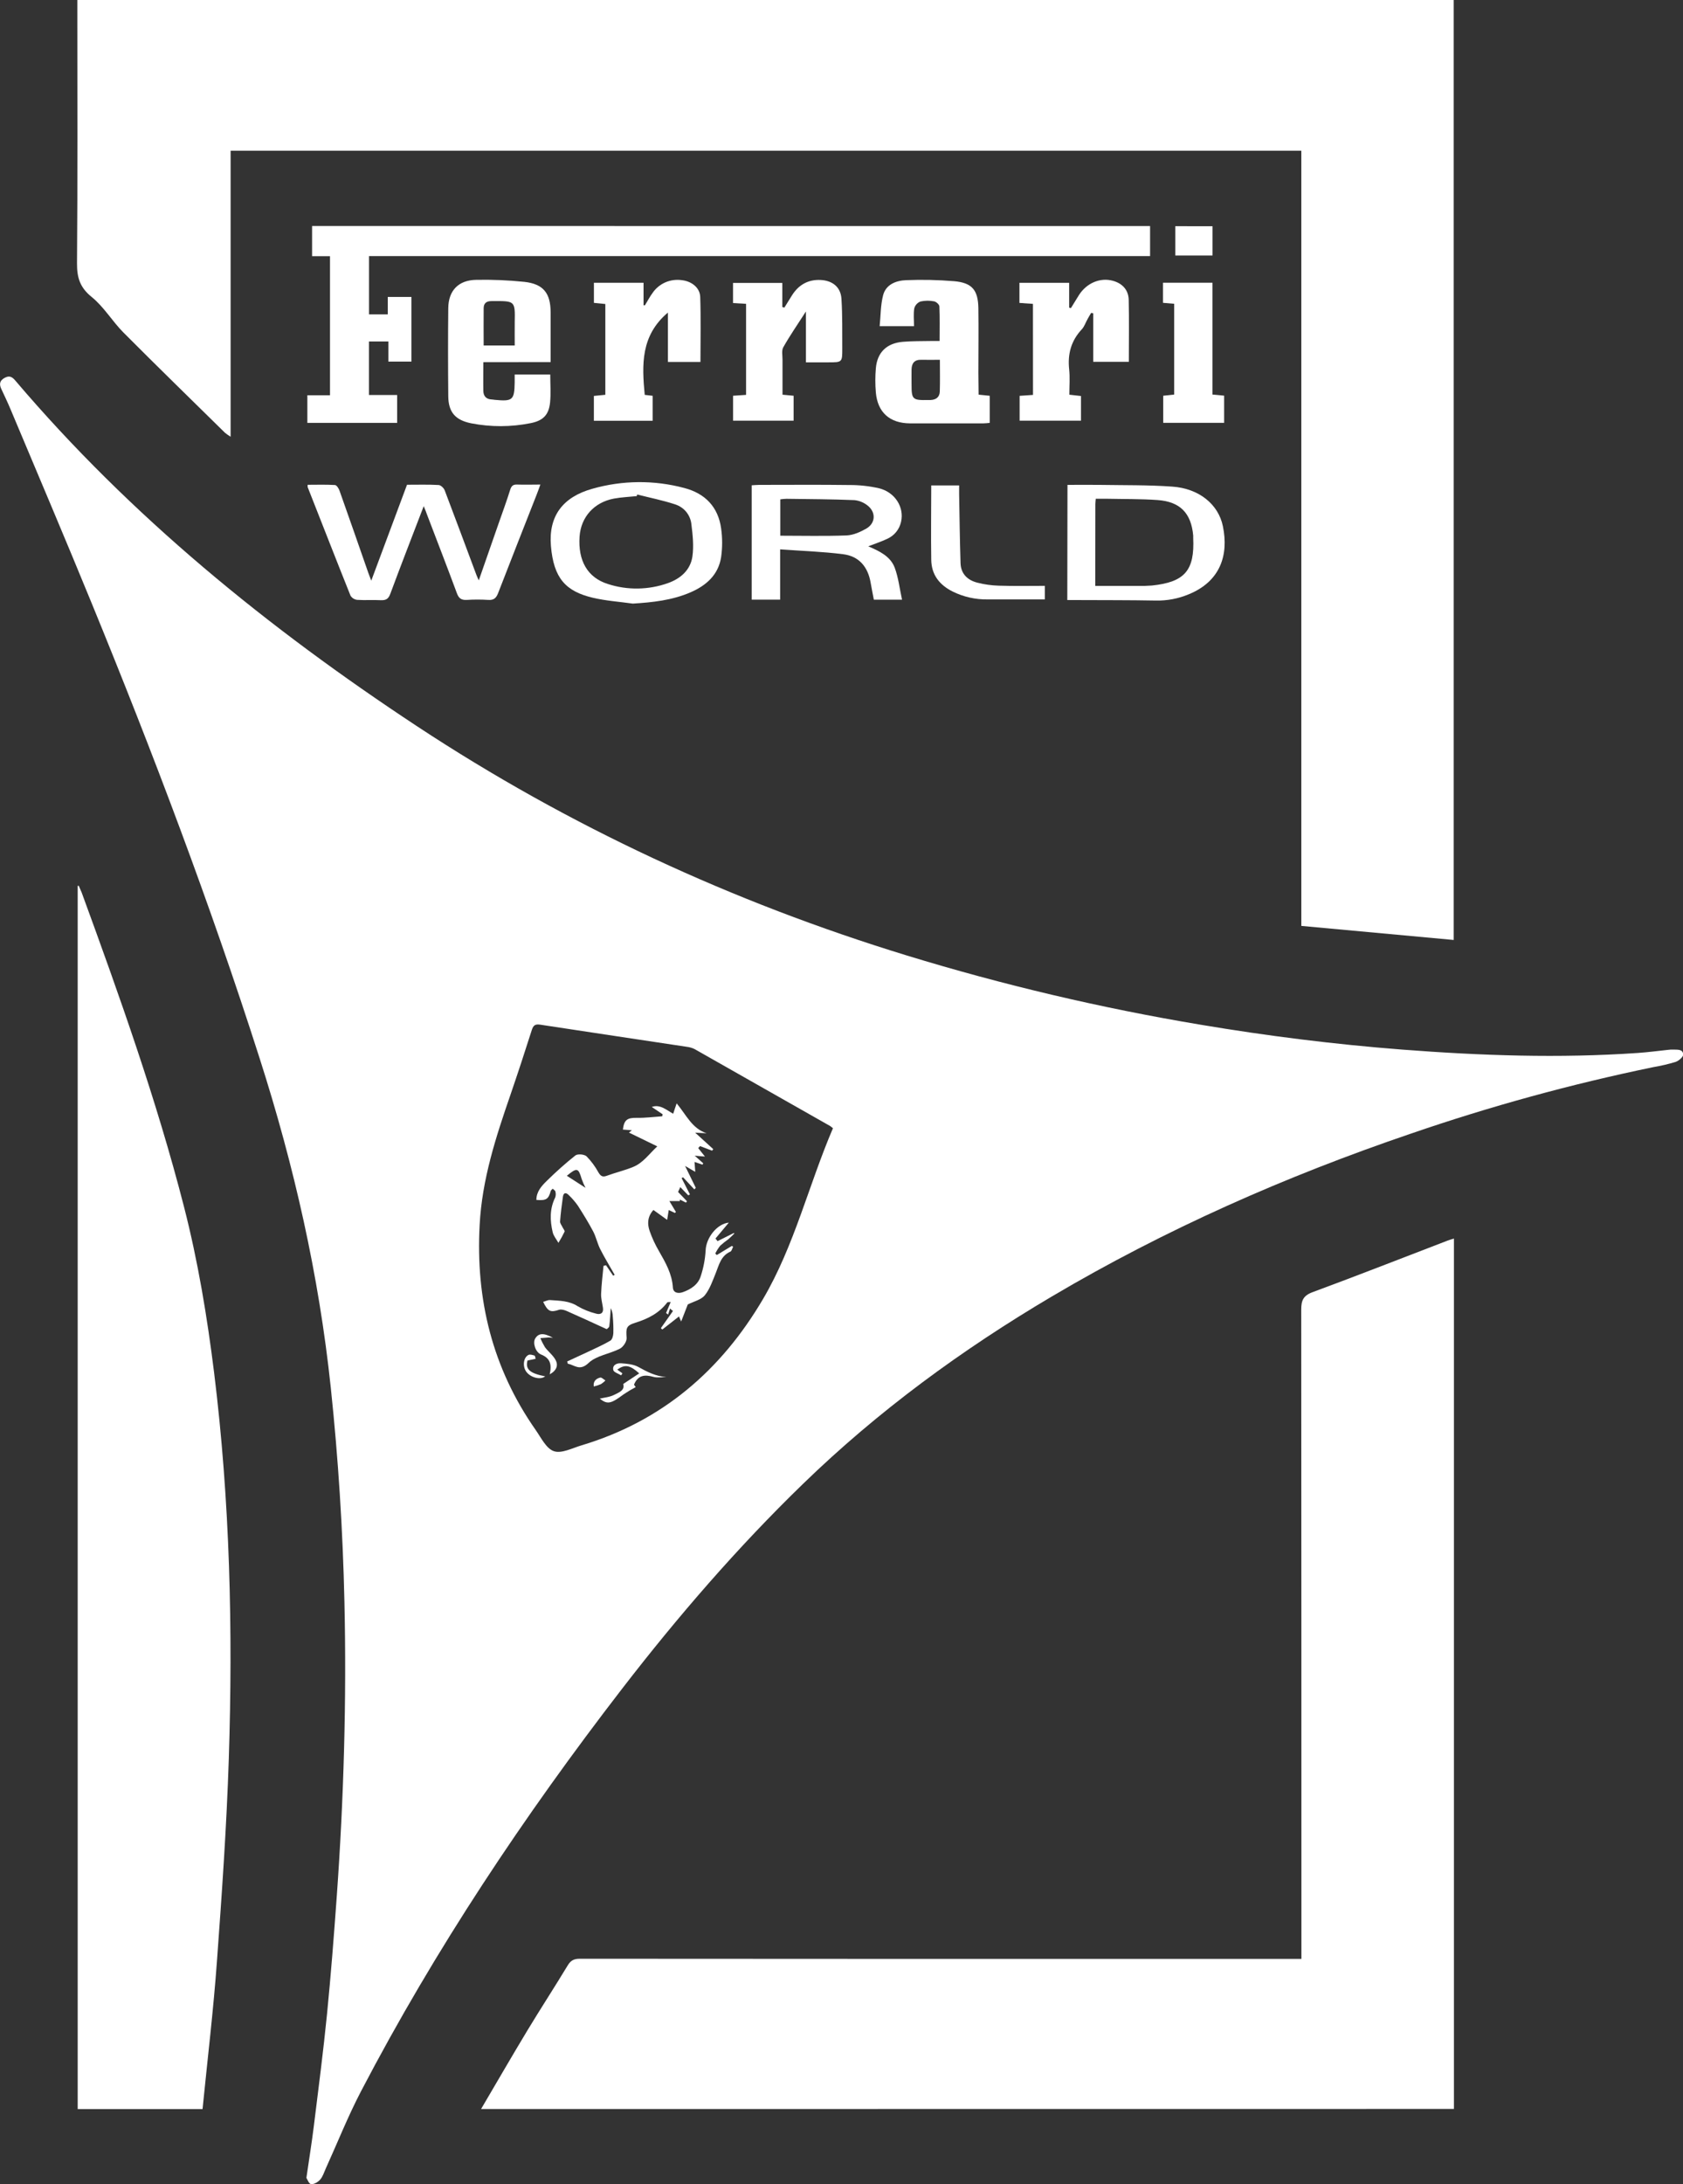 <svg xmlns="http://www.w3.org/2000/svg" width="37" height="48" viewBox="0 0 37 48" fill="none"><rect x="0" y="0" width="37" height="48" fill="#333333" stroke="none"/><g clip-path="url(#clip0_193_1103)"><path d="M6.736 47.862C6.795 47.451 6.855 47.086 6.9 46.72C7.002 45.899 7.108 45.079 7.19 44.256C7.275 43.4 7.341 42.542 7.403 41.684C7.558 39.525 7.621 37.364 7.572 35.199C7.537 33.626 7.437 32.057 7.272 30.494C7.011 28.024 6.465 25.618 5.706 23.252C4.624 19.87 3.366 16.552 2.019 13.265C1.436 11.841 0.833 10.426 0.237 9.007C0.171 8.849 0.098 8.695 0.025 8.54C-0.02 8.438 -0.005 8.363 0.1 8.305C0.204 8.247 0.265 8.28 0.331 8.357C2.873 11.348 5.893 13.802 9.171 15.962C12.507 18.16 16.105 19.825 19.938 20.999C22.052 21.646 24.208 22.154 26.391 22.519C27.86 22.766 29.337 22.951 30.822 23.066C32.55 23.199 34.277 23.26 36.011 23.14C36.236 23.124 36.457 23.095 36.679 23.071C36.713 23.067 36.746 23.065 36.78 23.066C36.872 23.071 37 23.049 37.004 23.176C37.004 23.231 36.906 23.314 36.835 23.338C36.675 23.386 36.512 23.424 36.346 23.452C34.54 23.825 32.761 24.313 31.018 24.913C28.267 25.849 25.623 27.015 23.124 28.492C21.144 29.662 19.302 31.011 17.653 32.611C16.209 34.011 14.899 35.528 13.675 37.114C11.518 39.91 9.567 42.836 7.935 45.962C7.647 46.514 7.417 47.095 7.159 47.663C7.123 47.743 7.096 47.834 7.04 47.898C6.995 47.952 6.905 48.005 6.841 48C6.792 47.996 6.757 47.893 6.736 47.862ZM18.313 24.795C18.278 24.767 18.266 24.756 18.252 24.747C17.259 24.183 16.266 23.619 15.272 23.056C15.218 23.029 15.159 23.012 15.098 23.005C14.025 22.843 12.953 22.683 11.88 22.519C11.77 22.502 11.725 22.528 11.691 22.637C11.541 23.109 11.386 23.581 11.225 24.051C10.902 24.985 10.597 25.919 10.545 26.918C10.455 28.556 10.825 30.067 11.776 31.425C11.896 31.596 12.009 31.836 12.178 31.892C12.346 31.949 12.581 31.824 12.786 31.763C14.564 31.23 15.858 30.107 16.776 28.546C17.466 27.372 17.777 26.044 18.311 24.797L18.313 24.795Z" fill="white"></path><path d="M31.959 20.657L28.609 20.348V3.312H5.07V9.598C5.027 9.572 4.985 9.542 4.945 9.51C4.2 8.777 3.451 8.048 2.713 7.307C2.468 7.06 2.285 6.745 2.017 6.528C1.756 6.318 1.691 6.099 1.693 5.785C1.708 3.929 1.7 2.076 1.7 0.221V0H31.959V20.657Z" fill="white"></path><path d="M10.576 46.349C10.924 45.758 11.255 45.184 11.598 44.616C11.887 44.138 12.193 43.669 12.482 43.191C12.548 43.082 12.62 43.046 12.748 43.046C17.956 43.05 23.163 43.051 28.371 43.049H28.611V42.809C28.611 38.134 28.61 33.459 28.607 28.783C28.607 28.582 28.649 28.474 28.857 28.397C29.851 28.03 30.837 27.642 31.827 27.263C31.867 27.247 31.909 27.237 31.964 27.219V46.347L10.576 46.349Z" fill="white"></path><path d="M4.453 46.35H1.708V19.471L1.73 19.463C1.752 19.514 1.775 19.564 1.796 19.616C2.628 21.889 3.441 24.17 4.044 26.516C4.353 27.719 4.555 28.942 4.708 30.174C5.056 32.992 5.122 35.821 5.03 38.652C4.982 40.13 4.879 41.605 4.771 43.08C4.693 44.168 4.562 45.253 4.453 46.35Z" fill="white"></path><path d="M25.284 4.968V5.628H8.113V6.909H8.525V6.526H9.045V7.947H8.538V7.505H8.112V8.681H8.731V9.293H6.757V8.687H7.255V5.63H6.861V4.967L25.284 4.968Z" fill="white"></path><path d="M9.315 11.124C9.057 11.797 8.813 12.423 8.58 13.052C8.539 13.162 8.486 13.194 8.374 13.19C8.201 13.181 8.027 13.194 7.854 13.183C7.824 13.18 7.795 13.17 7.769 13.154C7.744 13.138 7.722 13.116 7.706 13.091C7.388 12.298 7.078 11.5 6.764 10.705C6.762 10.688 6.762 10.671 6.764 10.654C6.964 10.654 7.164 10.647 7.362 10.659C7.399 10.659 7.446 10.732 7.463 10.78C7.677 11.382 7.887 11.986 8.097 12.589C8.113 12.633 8.131 12.678 8.162 12.761C8.431 12.037 8.689 11.347 8.948 10.653C9.186 10.653 9.415 10.646 9.644 10.659C9.693 10.662 9.761 10.729 9.778 10.78C10.014 11.399 10.243 12.018 10.474 12.636C10.484 12.665 10.498 12.692 10.526 12.754L10.96 11.509C11.047 11.26 11.139 11.011 11.218 10.758C11.245 10.674 11.285 10.645 11.372 10.649C11.534 10.655 11.695 10.649 11.88 10.649C11.848 10.737 11.823 10.808 11.795 10.878C11.513 11.597 11.229 12.314 10.951 13.034C10.909 13.142 10.857 13.193 10.733 13.184C10.576 13.174 10.419 13.174 10.263 13.184C10.144 13.191 10.086 13.151 10.045 13.038C9.831 12.46 9.607 11.884 9.387 11.307C9.373 11.263 9.353 11.215 9.315 11.124Z" fill="white"></path><path d="M21.514 8.673L21.759 8.698V9.293C21.714 9.297 21.669 9.304 21.62 9.304C21.082 9.304 20.543 9.306 20.005 9.304C19.56 9.301 19.294 9.063 19.255 8.625C19.24 8.448 19.24 8.271 19.255 8.095C19.284 7.747 19.491 7.542 19.847 7.512C20.054 7.494 20.262 7.498 20.469 7.494C20.529 7.494 20.589 7.494 20.657 7.494C20.657 7.228 20.663 6.981 20.652 6.735C20.652 6.694 20.582 6.631 20.537 6.623C20.438 6.603 20.336 6.604 20.237 6.626C20.204 6.638 20.175 6.658 20.151 6.684C20.127 6.71 20.11 6.741 20.1 6.775C20.079 6.897 20.094 7.027 20.094 7.168H19.339C19.362 6.942 19.358 6.709 19.414 6.491C19.475 6.251 19.699 6.165 19.924 6.157C20.276 6.143 20.629 6.151 20.981 6.18C21.371 6.216 21.502 6.374 21.509 6.77C21.516 7.244 21.509 7.719 21.509 8.194L21.514 8.673ZM20.661 7.907C20.515 7.907 20.387 7.91 20.258 7.907C20.107 7.901 20.044 7.979 20.04 8.117C20.038 8.227 20.04 8.338 20.04 8.447C20.04 8.78 20.06 8.798 20.404 8.791H20.454C20.579 8.787 20.658 8.727 20.661 8.601C20.668 8.375 20.663 8.151 20.663 7.907H20.661Z" fill="white"></path><path d="M10.626 7.959C10.626 8.191 10.622 8.389 10.626 8.587C10.626 8.7 10.685 8.774 10.81 8.779C10.833 8.779 10.855 8.785 10.877 8.787C11.272 8.825 11.309 8.792 11.315 8.401C11.315 8.348 11.315 8.294 11.315 8.231H12.097C12.097 8.442 12.113 8.646 12.093 8.846C12.066 9.118 11.938 9.247 11.662 9.3C11.232 9.386 10.79 9.387 10.36 9.303C10.009 9.233 9.858 9.057 9.855 8.707C9.849 8.062 9.848 7.416 9.855 6.771C9.859 6.386 10.079 6.156 10.469 6.15C10.822 6.143 11.174 6.158 11.525 6.194C11.944 6.239 12.104 6.442 12.105 6.861C12.105 7.219 12.105 7.578 12.105 7.957L10.626 7.959ZM11.316 7.592C11.316 7.415 11.314 7.251 11.316 7.087C11.325 6.601 11.327 6.614 10.802 6.617C10.689 6.617 10.633 6.669 10.633 6.775C10.63 7.043 10.633 7.312 10.633 7.592H11.316Z" fill="white"></path><path d="M17.718 7.963V6.845C17.533 7.132 17.365 7.375 17.221 7.63C17.179 7.703 17.204 7.813 17.203 7.907C17.203 8.159 17.203 8.412 17.203 8.674L17.447 8.697V9.245H16.116V8.697L16.402 8.678V6.677L16.115 6.66V6.218H17.199V6.748L17.244 6.76C17.3 6.67 17.355 6.579 17.413 6.488C17.558 6.26 17.765 6.14 18.041 6.153C18.303 6.166 18.483 6.309 18.499 6.567C18.522 6.93 18.515 7.295 18.517 7.658C18.517 7.963 18.517 7.963 18.207 7.963L17.718 7.963Z" fill="white"></path><path d="M22.709 6.678L22.412 6.657V6.215H23.505V6.761L23.543 6.772C23.602 6.676 23.66 6.58 23.72 6.485C23.888 6.22 24.188 6.093 24.468 6.171C24.674 6.229 24.808 6.369 24.814 6.587C24.825 7.038 24.817 7.49 24.817 7.952H24.034V6.887L23.989 6.875C23.963 6.919 23.936 6.963 23.912 7.008C23.867 7.085 23.841 7.175 23.783 7.237C23.547 7.489 23.469 7.781 23.505 8.117C23.524 8.297 23.509 8.48 23.509 8.674L23.765 8.703V9.245H22.416V8.699L22.71 8.679L22.709 6.678Z" fill="white"></path><path d="M14.179 6.709C14.233 6.621 14.281 6.527 14.342 6.444C14.411 6.34 14.51 6.257 14.626 6.206C14.742 6.155 14.871 6.139 14.997 6.158C15.21 6.184 15.387 6.325 15.394 6.525C15.41 6.998 15.399 7.471 15.399 7.954H14.684V6.869C14.083 7.375 14.111 8.018 14.174 8.678L14.348 8.698V9.247H13.056V8.701L13.308 8.676V6.681L13.057 6.656V6.214H14.148V6.709L14.179 6.709Z" fill="white"></path><path d="M19.088 12.006C19.337 12.112 19.575 12.227 19.669 12.474C19.752 12.695 19.777 12.935 19.831 13.179H19.211C19.188 13.057 19.162 12.93 19.14 12.802C19.081 12.461 18.888 12.224 18.538 12.18C18.086 12.122 17.628 12.108 17.151 12.073V13.178H16.526V10.665C16.582 10.662 16.636 10.656 16.69 10.656C17.351 10.656 18.013 10.65 18.674 10.659C18.892 10.658 19.11 10.682 19.323 10.73C19.681 10.818 19.883 11.151 19.809 11.469C19.791 11.55 19.755 11.626 19.702 11.691C19.649 11.756 19.581 11.808 19.504 11.842C19.374 11.904 19.235 11.949 19.088 12.006ZM17.155 11.773C17.649 11.773 18.13 11.785 18.609 11.767C18.758 11.761 18.914 11.692 19.046 11.616C19.241 11.503 19.262 11.276 19.093 11.126C19.007 11.05 18.898 11.002 18.783 10.991C18.285 10.97 17.786 10.969 17.287 10.962C17.243 10.963 17.199 10.968 17.155 10.974V11.773Z" fill="white"></path><path d="M23.468 10.656C23.708 10.656 23.942 10.653 24.176 10.656C24.708 10.665 25.241 10.656 25.772 10.694C26.355 10.734 26.786 11.079 26.885 11.566C27.016 12.206 26.824 12.78 26.13 13.062C25.902 13.157 25.658 13.203 25.412 13.198C24.828 13.187 24.245 13.19 23.661 13.187C23.6 13.187 23.539 13.187 23.464 13.187L23.468 10.656ZM24.08 12.876C24.408 12.876 24.715 12.876 25.022 12.876C25.123 12.878 25.224 12.876 25.324 12.868C26.048 12.792 26.266 12.536 26.232 11.817C26.232 11.801 26.232 11.784 26.232 11.768C26.187 11.277 25.945 11.024 25.447 10.989C25.078 10.963 24.707 10.969 24.338 10.961C24.256 10.961 24.174 10.961 24.09 10.961C24.085 11.018 24.081 11.049 24.081 11.082C24.079 11.672 24.079 12.262 24.079 12.876H24.08Z" fill="white"></path><path d="M13.912 13.265C13.619 13.224 13.321 13.204 13.035 13.137C12.433 12.995 12.172 12.704 12.112 12C12.056 11.34 12.374 10.922 13.024 10.741C13.684 10.553 14.383 10.547 15.046 10.725C15.507 10.846 15.79 11.146 15.854 11.615C15.883 11.822 15.883 12.033 15.854 12.24C15.795 12.629 15.531 12.867 15.177 13.019C14.776 13.192 14.35 13.238 13.912 13.265ZM14.011 10.868L13.997 10.903C13.831 10.92 13.662 10.927 13.498 10.957C13.061 11.039 12.773 11.362 12.742 11.788C12.704 12.321 12.916 12.695 13.366 12.835C13.795 12.974 14.259 12.966 14.684 12.815C14.965 12.715 15.177 12.527 15.222 12.233C15.256 11.999 15.229 11.752 15.199 11.514C15.188 11.417 15.148 11.325 15.086 11.248C15.023 11.172 14.939 11.116 14.845 11.085C14.572 10.995 14.289 10.939 14.011 10.868Z" fill="white"></path><path d="M25.814 6.676L25.568 6.655V6.213H26.656V8.671L26.912 8.695V9.292H25.573V8.697L25.814 8.671V6.676Z" fill="white"></path><path d="M22.971 12.875V13.173C22.546 13.173 22.128 13.173 21.711 13.173C21.446 13.177 21.185 13.118 20.948 13.002C20.65 12.854 20.477 12.628 20.473 12.3C20.464 11.761 20.473 11.221 20.473 10.668H21.086C21.086 10.727 21.086 10.79 21.086 10.854C21.095 11.361 21.101 11.87 21.117 12.375C21.124 12.609 21.27 12.752 21.491 12.806C21.643 12.845 21.798 12.866 21.954 12.871C22.29 12.882 22.624 12.875 22.971 12.875Z" fill="white"></path><path d="M26.657 4.972V5.615H25.838V4.971L26.657 4.972Z" fill="white"></path><path d="M13.892 24.839L13.694 24.824C13.72 24.609 13.791 24.563 13.998 24.566C14.185 24.57 14.371 24.545 14.558 24.532L14.568 24.488C14.491 24.436 14.415 24.385 14.329 24.327C14.511 24.261 14.65 24.394 14.8 24.476C14.826 24.397 14.845 24.335 14.876 24.248C15.088 24.502 15.212 24.799 15.534 24.905L15.283 24.892L15.681 25.254L15.655 25.288L15.391 25.187L15.35 25.231L15.498 25.417L15.273 25.398L15.46 25.565L15.444 25.595L15.269 25.535C15.274 25.603 15.279 25.678 15.285 25.753L15.061 25.623L15.297 26.105L15.264 26.138L15.017 25.873L14.985 25.891L15.168 26.249L15.131 26.269L14.956 26.088L14.907 26.195L15.103 26.399L15.081 26.429L14.946 26.362C14.946 26.373 14.946 26.384 14.946 26.395H14.716L14.86 26.635L14.837 26.656L14.702 26.592C14.689 26.676 14.676 26.753 14.667 26.808L14.365 26.591C14.23 26.74 14.23 26.901 14.282 27.052C14.336 27.207 14.406 27.357 14.49 27.5C14.633 27.749 14.774 27.995 14.793 28.295C14.801 28.417 14.914 28.431 15.009 28.398C15.189 28.335 15.349 28.23 15.406 28.044C15.466 27.861 15.502 27.672 15.513 27.48C15.523 27.198 15.768 26.892 16.023 26.869L15.73 27.218L15.775 27.276L16.129 27.099L16.147 27.106C16.102 27.15 16.057 27.195 16.012 27.234C15.949 27.278 15.889 27.326 15.833 27.377C15.791 27.43 15.755 27.487 15.725 27.548L15.759 27.581L16.089 27.381L16.117 27.398C16.098 27.435 16.087 27.493 16.057 27.506C15.846 27.6 15.807 27.801 15.733 27.984C15.665 28.15 15.605 28.329 15.495 28.466C15.417 28.562 15.26 28.599 15.121 28.667C15.087 28.756 15.038 28.88 14.975 29.042C14.942 28.966 14.93 28.939 14.927 28.931L14.561 29.218L14.529 29.188L14.795 28.811L14.73 28.757L14.688 28.89L14.643 28.855L14.745 28.614C14.7 28.617 14.679 28.614 14.672 28.62C14.493 28.856 14.251 28.981 13.971 29.068C13.76 29.134 13.762 29.188 13.776 29.405C13.78 29.482 13.702 29.601 13.628 29.639C13.404 29.755 13.112 29.789 12.941 29.952C12.742 30.142 12.633 29.996 12.483 29.97L12.469 29.92C12.631 29.845 12.794 29.771 12.955 29.695C13.116 29.618 13.269 29.551 13.418 29.463C13.46 29.438 13.482 29.355 13.484 29.297C13.487 29.176 13.483 29.055 13.472 28.935C13.471 28.87 13.455 28.806 13.427 28.748C13.417 28.88 13.412 29.013 13.395 29.146C13.391 29.176 13.347 29.201 13.338 29.21C13.039 29.073 12.752 28.94 12.464 28.813C12.411 28.789 12.341 28.769 12.292 28.784C12.104 28.846 12.046 28.826 11.941 28.61C11.994 28.596 12.046 28.566 12.095 28.571C12.304 28.586 12.512 28.585 12.702 28.707C12.827 28.779 12.961 28.833 13.101 28.868C13.193 28.896 13.272 28.866 13.256 28.744C13.242 28.64 13.211 28.537 13.215 28.435C13.223 28.229 13.249 28.024 13.268 27.819L13.323 27.806L13.48 28.035L13.513 28.016C13.407 27.828 13.293 27.644 13.196 27.452C13.133 27.328 13.106 27.187 13.041 27.063C12.938 26.868 12.821 26.679 12.702 26.493C12.645 26.413 12.581 26.338 12.509 26.269C12.448 26.203 12.388 26.201 12.375 26.304C12.349 26.483 12.327 26.663 12.313 26.843C12.31 26.884 12.348 26.928 12.367 26.97C12.382 27.003 12.42 27.044 12.412 27.067C12.372 27.151 12.327 27.233 12.277 27.313C12.233 27.236 12.171 27.164 12.151 27.082C12.09 26.823 12.082 26.565 12.206 26.316C12.221 26.273 12.222 26.227 12.209 26.183C12.204 26.161 12.171 26.144 12.151 26.124C12.135 26.142 12.11 26.157 12.106 26.178C12.058 26.355 12.005 26.388 11.792 26.37C11.792 26.188 11.905 26.065 12.02 25.952C12.22 25.755 12.429 25.568 12.649 25.393C12.698 25.354 12.846 25.366 12.895 25.412C12.998 25.517 13.086 25.636 13.156 25.765C13.205 25.846 13.246 25.875 13.341 25.839C13.531 25.769 13.73 25.723 13.917 25.646C14.137 25.558 14.267 25.363 14.45 25.193L13.827 24.89L13.892 24.839ZM12.461 25.839L12.872 26.104C12.84 26.042 12.811 25.977 12.788 25.91C12.714 25.663 12.687 25.655 12.461 25.84V25.839Z" fill="white"></path><path d="M14.649 30.263C14.554 30.263 14.454 30.283 14.367 30.259C14.179 30.206 14.027 30.215 13.938 30.43L13.975 30.484C13.884 30.532 13.796 30.585 13.711 30.642C13.427 30.855 13.352 30.868 13.185 30.737C13.279 30.714 13.401 30.705 13.5 30.655C13.598 30.605 13.745 30.555 13.701 30.415L14.053 30.182C13.848 29.997 13.738 29.98 13.57 30.099L13.684 30.181L13.655 30.225C13.595 30.187 13.494 30.158 13.483 30.109C13.458 29.996 13.564 29.953 13.655 29.96C13.783 29.969 13.924 29.981 14.034 30.041C14.228 30.149 14.416 30.246 14.649 30.263Z" fill="white"></path><path d="M12.085 30.203C12.134 29.991 12.1 29.849 11.895 29.767C11.769 29.716 11.71 29.51 11.765 29.418C11.836 29.297 11.951 29.285 12.157 29.401C12.126 29.396 12.095 29.394 12.064 29.392C12.003 29.396 11.942 29.402 11.88 29.407C11.908 29.477 11.943 29.545 11.982 29.609C12.056 29.708 12.162 29.785 12.217 29.893C12.273 30 12.243 30.117 12.085 30.203Z" fill="white"></path><path d="M11.597 29.899C11.547 30.088 11.642 30.18 11.985 30.247C11.885 30.332 11.663 30.276 11.568 30.143C11.485 30.026 11.506 29.834 11.617 29.777C11.651 29.759 11.706 29.777 11.751 29.791C11.765 29.796 11.767 29.835 11.775 29.862L11.597 29.899Z" fill="white"></path><path d="M13.054 30.47C13.038 30.368 13.093 30.298 13.196 30.274C13.228 30.267 13.272 30.315 13.31 30.338C13.281 30.368 13.248 30.395 13.212 30.418C13.161 30.44 13.108 30.457 13.054 30.47Z" fill="white"></path></g><defs><clipPath id="clip0_193_1103"><rect width="37" height="48" fill="white"></rect></clipPath></defs></svg>